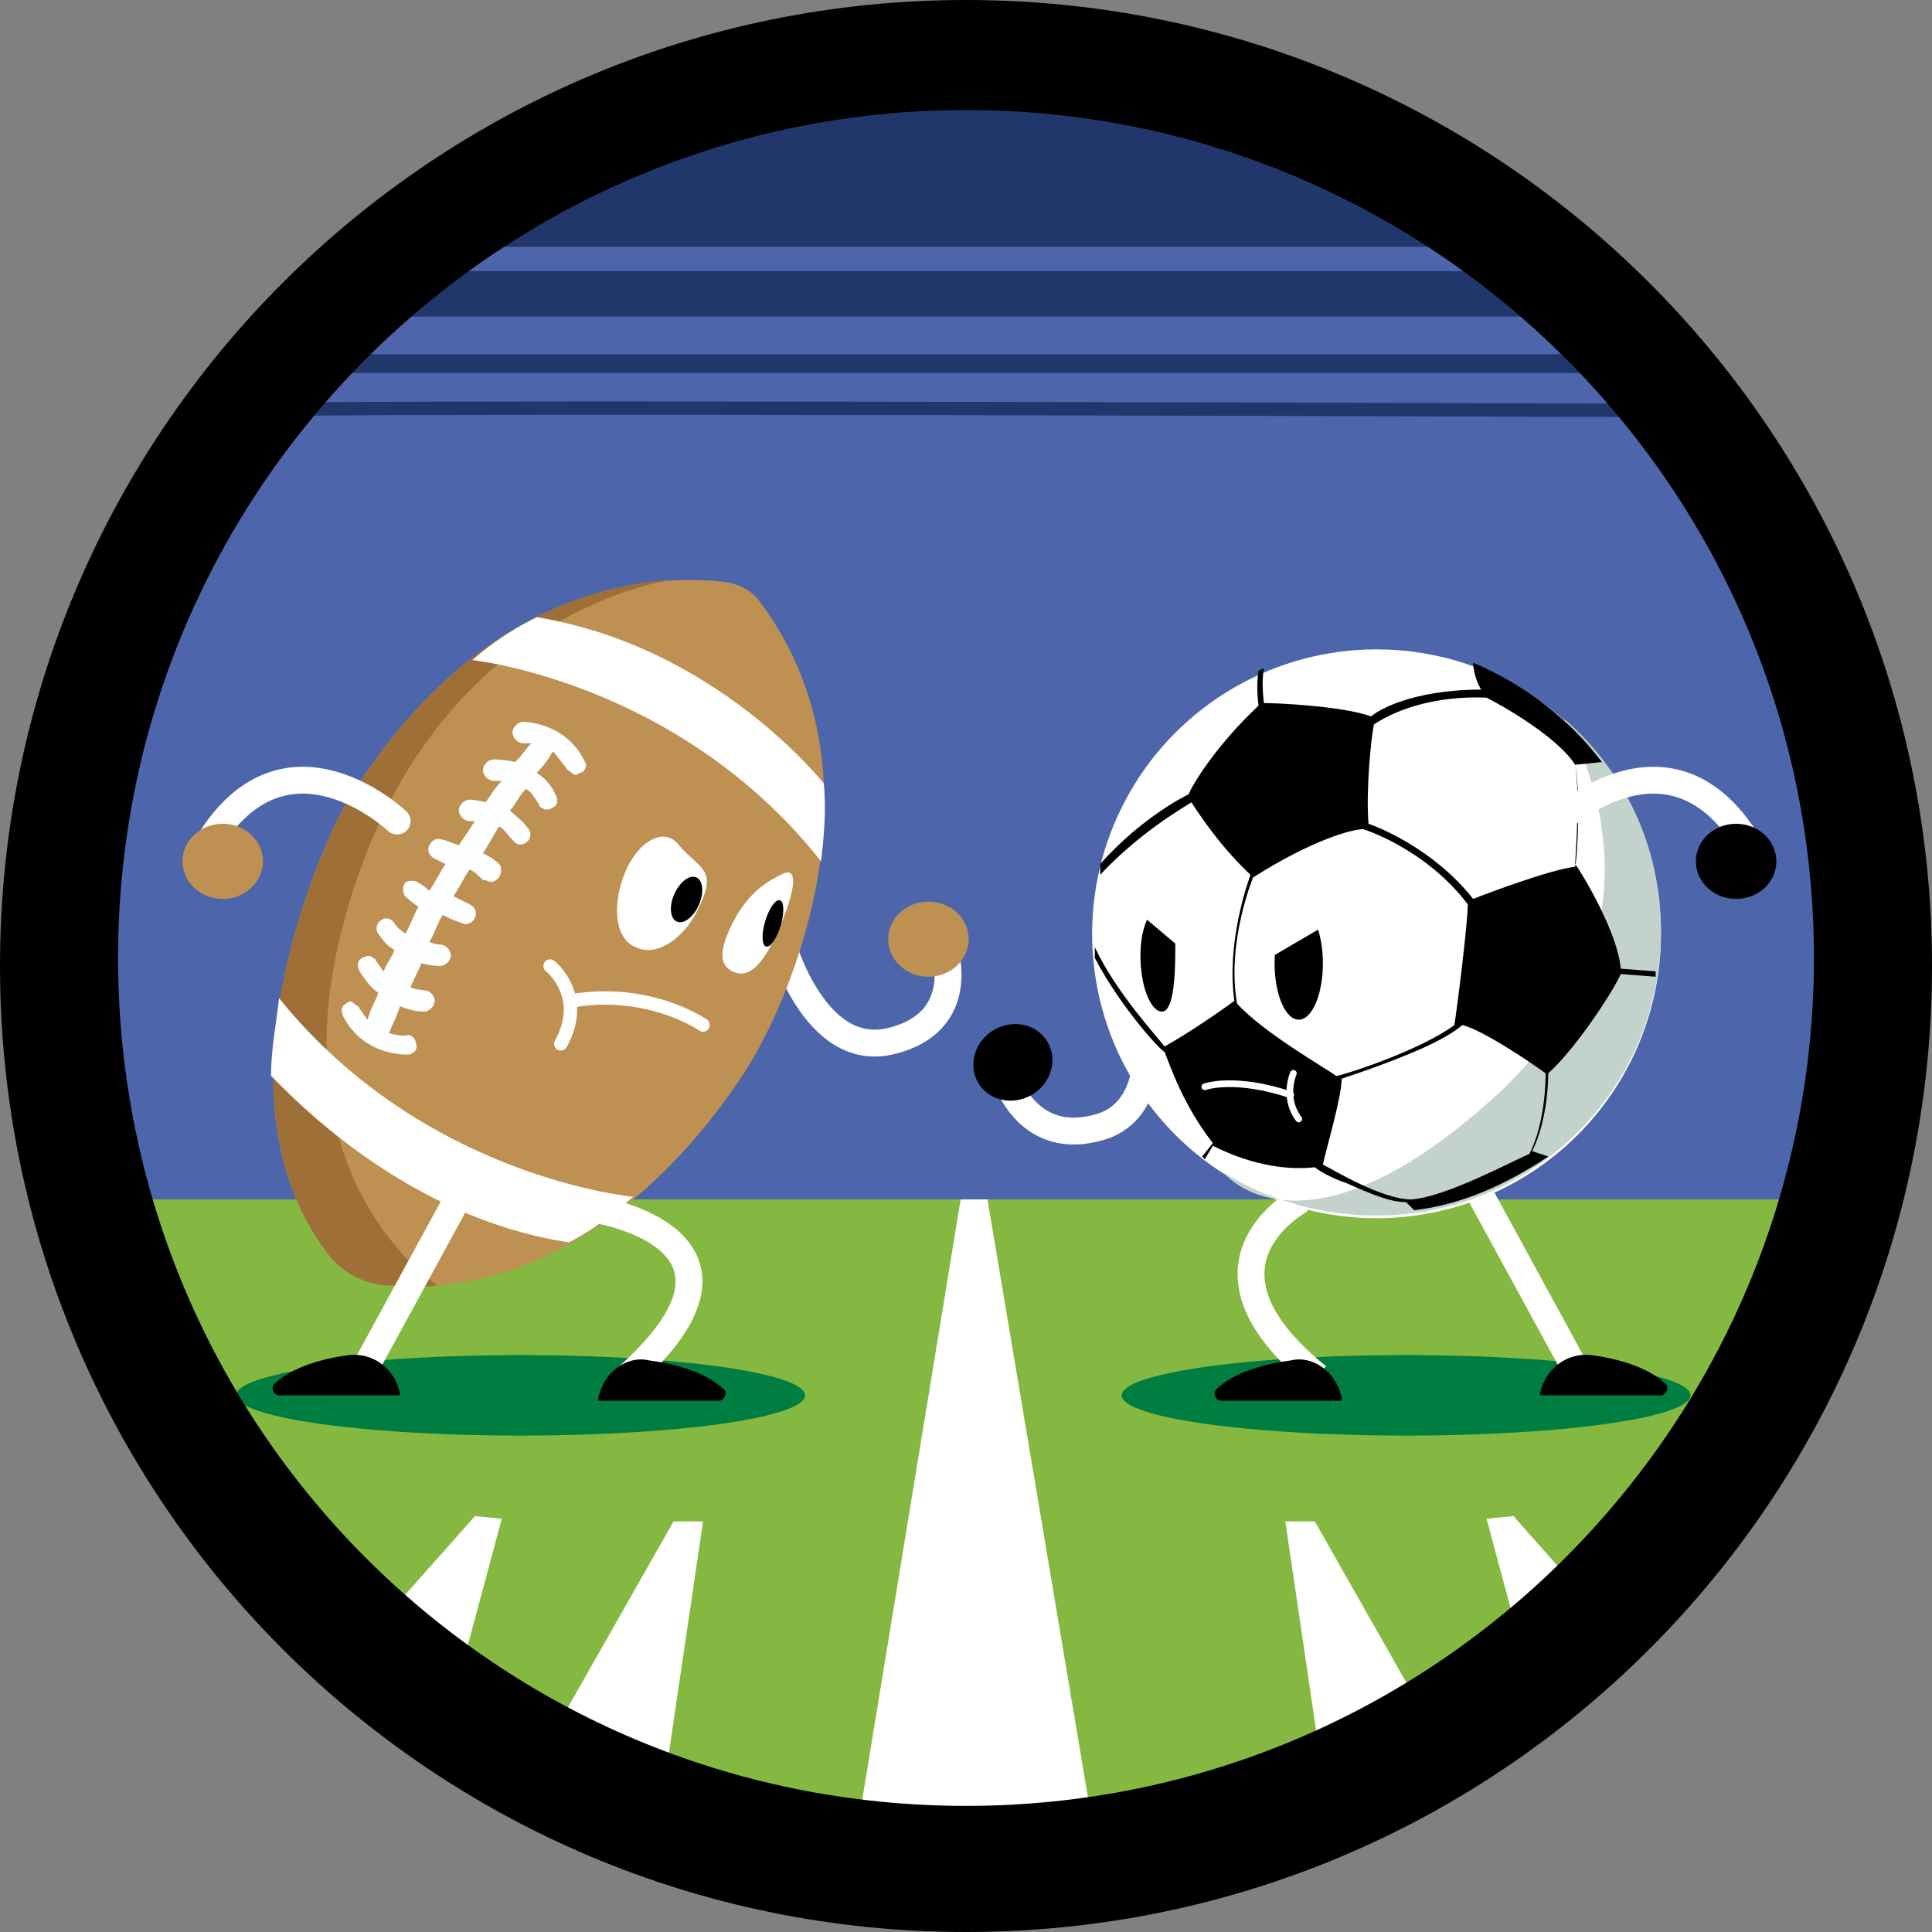 <?xml version="1.0" encoding="utf-8"?>
<!-- Generator: Adobe Illustrator 18.1.1, SVG Export Plug-In . SVG Version: 6.00 Build 0)  -->
<svg version="1.1" id="Layer_1" xmlns="http://www.w3.org/2000/svg" xmlns:xlink="http://www.w3.org/1999/xlink" x="0px" y="0px"
	 viewBox="0 0 72 72" enable-background="new 0 0 72 72" xml:space="preserve">
<rect x="0" y="0" width="72" height="72" fill="#808080" stroke="none"/>
<circle id="_x2E_svg_12757_" fill="#4D66AB" cx="36" cy="36" r="33.6"/>
<path id="_x2E_svg_12766_" fill="none" stroke="#FFFFFF" stroke-miterlimit="10" d="M42.5,36.7c0,0,1.2,4.5-1.5,5.3
	s-3.5-1.8-3.5-1.8"/>
<ellipse id="_x2E_svg_12765_" transform="matrix(-0.855 0.519 -0.519 -0.855 90.533 53.883)" cx="37.7" cy="39.6" rx="1.5" ry="1.4"/>
<path id="_x2E_svg_12764_" fill="none" stroke="#FFFFFF" stroke-miterlimit="10" d="M29.1,35c0,0,1.2,4.5,4.1,3.8s2-3.4,2-3.4"/>
<path id="_x2E_svg_12763_" fill="#21376C" d="M15.7,9.2h40.9c0,0-7.1-6.8-20.6-6.8S15.7,9.2,15.7,9.2z"/>
<path id="_x2E_svg_12762_" fill="none" stroke="#21376C" stroke-width="0.5" stroke-miterlimit="10" d="M8.8,15.3
	c0.3-0.2,54.2,0,54.2,0"/>
<rect id="_x2E_svg_12761_" x="13.6" y="10.1" fill="#21376C" width="44.6" height="1.7"/>
<rect id="_x2E_svg_12760_" x="9.7" y="13.2" fill="#21376C" width="52.4" height="0.7"/>
<path id="_x2E_svg_12758_" fill="#84B841" d="M3.6,44.7H69c0,0-8,24.9-31.8,24.9S3.6,44.7,3.6,44.7z"/>
<ellipse id="_x2E_svg_12756_" fill="#007D40" cx="19.4" cy="52" rx="10.6" ry="1.5"/>
<ellipse id="_x2E_svg_12755_" fill="#007D40" cx="52.4" cy="52" rx="10.6" ry="1.5"/>
<g id="_x2E_svg_12754_">
	<polygon fill="#FFFFFF" points="57.2,63.3 61.1,61.8 56.4,56.5 55.4,56.6 	"/>
</g>
<g id="_x2E_svg_12753_">
	<polygon fill="#FFFFFF" points="49.3,66.2 53.6,64.8 49,56.7 47.9,56.7 	"/>
</g>
<g id="_x2E_svg_12752_">
	<polygon fill="#FFFFFF" points="40.8,68.5 31.9,68.5 35.8,44.7 36.8,44.7 	"/>
</g>
<g id="_x2E_svg_12750_">
	<polygon fill="#FFFFFF" points="16.9,63.3 13,61.8 17.7,56.5 18.7,56.6 	"/>
</g>
<path id="_x2E_svg_12749_" fill="none" stroke="#FFFFFF" stroke-miterlimit="10" d="M48.5,44.7c0,0-4.6,2.4,0.6,6.6"/>
<g id="_x2E_svg_12748_">
	<polygon fill="#FFFFFF" points="24.8,66.2 20.5,64.8 25.1,56.7 26.2,56.7 	"/>
</g>
<line id="_x2E_svg_12747_" fill="none" stroke="#FFFFFF" stroke-miterlimit="10" x1="54.5" y1="43.3" x2="58.7" y2="51"/>
<path id="_x2E_svg_12751_" d="M36,0C16.1,0,0,16.1,0,36c0,19.9,16.1,36,36,36s36-16.1,36-36C72,16.1,55.9,0,36,0z M36,67.3
	c-17.5,0-31.6-14.1-31.6-31.6C4.4,18.2,18.6,4.1,36,4.1s31.6,14.1,31.6,31.6C67.6,53.1,53.5,67.3,36,67.3z"/>
<circle id="_x2E_svg_12746_" fill="#FFFFFF" cx="51.3" cy="34.8" r="10.6"/>
<path id="_x2E_svg_12745_" fill="#C3D3CB" d="M45.6,43.7c1.6,1,3.6,1.6,5.7,1.6c5.8,0,10.6-4.7,10.6-10.6c0-3.2-1.4-6-3.6-7.9
	c0,0,4.6,7.2-2.3,13.8C48.6,47.5,45.6,43.7,45.6,43.7z"/>
<path id="_x2E_svg_12744_" d="M61.7,36.2l-1.3-0.1c-0.1-1.3-1.4-3.5-1.7-3.9l0,0c0-0.1,0.2-2.6,0-3.7l1-0.1
	c-1.2-1.6-2.9-2.9-4.8-3.7c0,0,0,0.5,0.3,1c-2.6,0-3.9,0.8-4.1,1c-1.1-0.4-3.6-0.5-4-0.5c0-0.1-0.1-0.7,0-1.3l-0.2,0.1
	c-0.1,0.7,0,1.2,0,1.3l0,0c-1.6,1.5-2.5,3-2.6,3.3l0,0c0,0-1.7,0.8-3.3,2.6L41,32.6c1.5-1.6,3.1-2.5,3.4-2.7c1.1,1.7,2,2.5,2.2,2.7
	c-0.1,0.3-0.9,2.5-0.6,4.7c-0.4,0.3-1.7,1.2-2.6,1.7c-0.3-0.4-1.8-2-2.6-3.7l0,0.4c1,1.9,2.5,3.5,2.6,3.5l0,0c0.2,0.5,0.7,2,1.8,3.4
	l-0.4,0.5l0.1,0.1l0.3-0.5c0.4,0.2,2,1,3.8,0.8c0.1,0.1,0.6,0.4,1.2,0.6c0.9,0.4,1.6,0.7,2.2,0.7l0.3,0.3c1.8-0.2,3.5-1,5-2
	l-0.6-0.2c0.6-1.2,0.6-2.8,0.6-2.9c1.1-1,2.5-3.2,2.7-3.7l1.3,0.1L61.7,36.2z M46.1,37.4L46.1,37.4c-0.4-2.3,0.6-4.7,0.6-4.7l0,0
	c2.2-1.4,3.7-1.8,4.1-1.8l0,0c0,0,2.3,0.7,3.9,2.8l0,0c0,0.7-0.4,3.9-0.5,4.5c-1.2,0.9-3.9,1.8-4.4,1.9
	C49.4,39.8,47.1,38.5,46.1,37.4z M52.6,44.7c-1.1,0-2.9-1.1-3.3-1.3c0.1-0.5,0.7-2.5,0.7-3.2c0.3-0.1,0.9-0.3,1.7-0.6
	c1.3-0.5,2.2-0.9,2.8-1.4c0.8,0.2,2.7,1.5,3.1,1.8c0,0.2,0,1.8-0.6,3C56.3,43.3,53.9,44.6,52.6,44.7z M54.9,33.5
	c-1.5-1.9-3.6-2.7-3.9-2.8c-0.1-1.3,0.1-3.2,0.2-3.7c0.3-0.2,1.7-1.1,4.2-1c0.4,0.2,2.6,1.4,3.3,2.5c0.2,0.9,0.1,3.4,0,3.8
	C57.8,32.4,55.4,33.3,54.9,33.5z"/>
<path id="_x2E_svg_12743_" d="M48.1,50.7c-0.8,0.1-2.1,0.4-2.8,1.1c-0.1,0.1,0,0.4,0.2,0.4h4.5c0,0,0,0,0-0.1
	C49.8,51.1,48.9,50.5,48.1,50.7z"/>
<path id="_x2E_svg_12742_" d="M59.3,50.5c0.8,0.1,2.1,0.4,2.8,1.1c0.1,0.1,0,0.4-0.2,0.4h-4.5c0,0,0,0,0-0.1
	C57.6,51,58.4,50.4,59.3,50.5z"/>
<path id="_x2E_svg_12741_" fill="#BE9051" d="M12.2,46.7c0.5,0.7,1.3,1.1,2.1,1.2c8.8,0.8,13.9-8.7,13.9-8.7s5.6-9.5,0.1-16.8
	c-0.3-0.4-0.7-0.6-1.2-0.7c-2.3-0.3-9.2-0.3-14.4,8.6C12.7,30.3,7.4,40.4,12.2,46.7z"/>
<path id="_x2E_svg_12737_" fill="#9E7038" d="M16.3,47.9c-0.6,0.1-1.3,0-2,0c-0.8-0.1-1.6-0.5-2.1-1.2c-4.8-6.3,0.5-16.4,0.5-16.4
	c4.1-7,9.2-8.5,12.4-8.7c0,0-9.4,1.1-12.4,13.2C10.4,44.1,16.3,47.9,16.3,47.9z"/>
<path id="_x2E_svg_12740_" fill="#FFFFFF" d="M20,23c-0.8,0.4-1.6,0.9-2.4,1.6c0,0,7.7,0.8,13,7.5c0.1-0.9,0.2-1.9,0.1-2.9
	C30.7,29.2,26.7,24.1,20,23L20,23z"/>
<path id="_x2E_svg_12739_" fill="#FFFFFF" d="M21.2,46.3c0.8-0.4,1.6-1,2.4-1.7c0,0-7.8-0.7-13.2-7.4c-0.1,0.9-0.3,1.9-0.3,2.9
	C10.2,40.1,14.6,45.3,21.2,46.3L21.2,46.3z"/>
<path id="_x2E_svg_12738_" fill="#FCFEFF" d="M21.8,28.4c-0.7-1.5-2.3-1.5-2.3-1.5c-0.2,0-0.4,0.2-0.4,0.4c0,0.2,0.2,0.4,0.4,0.4
	c0,0,0.1,0,0.3,0c-0.2,0.2-0.3,0.4-0.6,0.7c-0.4-0.1-0.8-0.1-0.8-0.1c-0.2,0-0.4,0.2-0.4,0.4c0,0.2,0.2,0.4,0.4,0.4c0,0,0.1,0,0.3,0
	c-0.2,0.2-0.4,0.5-0.6,0.8c-0.4-0.1-0.6-0.1-0.6-0.1c-0.2,0-0.4,0.2-0.4,0.4c0,0.2,0.2,0.4,0.4,0.4c0,0,0.1,0,0.2,0
	c-0.2,0.3-0.4,0.6-0.6,0.9c-0.3-0.1-0.5-0.2-0.6-0.2c-0.2-0.1-0.4,0-0.5,0.2c-0.1,0.2,0,0.4,0.2,0.5c0,0,0.2,0.1,0.4,0.2
	c-0.2,0.3-0.4,0.7-0.6,1c-0.2-0.2-0.4-0.3-0.4-0.3c-0.1-0.1-0.4-0.1-0.5,0c-0.1,0.1-0.1,0.4,0,0.5c0,0,0.2,0.2,0.5,0.4
	c-0.2,0.3-0.3,0.7-0.5,1c-0.1-0.1-0.3-0.2-0.4-0.4c0,0-0.1-0.1-0.1-0.1c-0.1-0.1-0.3-0.1-0.4,0c-0.2,0.1-0.2,0.4-0.1,0.5
	c0.2,0.3,0.4,0.5,0.6,0.6c-0.1,0.3-0.3,0.5-0.4,0.8c-0.1-0.1-0.2-0.3-0.3-0.4c0-0.1-0.1-0.1-0.1-0.1c-0.1-0.1-0.2-0.1-0.4,0
	c-0.2,0.1-0.2,0.3-0.1,0.5c0.2,0.3,0.4,0.6,0.7,0.8c-0.1,0.3-0.3,0.6-0.4,1c-0.1-0.1-0.2-0.3-0.3-0.4c0-0.1-0.1-0.1-0.2-0.2
	c-0.1-0.1-0.2-0.1-0.3,0c-0.2,0.1-0.2,0.3-0.1,0.5c0.8,1.5,2.4,1.4,2.4,1.4c0.2,0,0.4-0.2,0.3-0.4c0-0.2-0.2-0.4-0.4-0.3
	c0,0-0.3,0-0.6-0.1c0.1-0.3,0.3-0.6,0.4-1c0.5,0.2,0.8,0.2,0.9,0.2c0.2,0,0.4-0.2,0.4-0.4c0-0.2-0.2-0.4-0.4-0.4c0,0-0.2,0-0.5-0.1
	c0.1-0.3,0.3-0.6,0.4-0.9c0.4,0.1,0.7,0.1,0.7,0.1c0.2,0,0.4-0.2,0.4-0.4c0-0.2-0.2-0.4-0.4-0.4c0,0-0.2,0-0.4-0.1
	c0.2-0.3,0.3-0.7,0.5-1c0.2,0.1,0.4,0.2,0.7,0.3c0.2,0.1,0.4,0,0.5-0.2c0.1-0.2,0-0.4-0.2-0.5c-0.2-0.1-0.4-0.2-0.6-0.3
	c0.2-0.3,0.4-0.7,0.6-1c0.2,0.1,0.3,0.2,0.5,0.4c0,0,0,0,0.1,0c0.2,0.1,0.3,0.1,0.5-0.1c0.1-0.2,0.1-0.4,0-0.5
	c-0.2-0.2-0.4-0.3-0.6-0.4c0.2-0.3,0.4-0.7,0.6-1c0.2,0.1,0.3,0.3,0.5,0.5c0,0,0.1,0.1,0.1,0.1c0.1,0.1,0.3,0.1,0.4,0
	c0.2-0.1,0.2-0.4,0.1-0.5c-0.2-0.3-0.5-0.5-0.7-0.7c0,0,0.1-0.1,0.1-0.1c0.2-0.3,0.3-0.5,0.5-0.7c0.2,0.1,0.3,0.3,0.5,0.6
	c0,0.1,0.1,0.1,0.1,0.1c0.1,0.1,0.2,0.1,0.4,0c0.2-0.1,0.2-0.3,0.1-0.5c-0.2-0.4-0.4-0.6-0.7-0.8c0.3-0.3,0.5-0.6,0.6-0.8
	c0.2,0.2,0.3,0.4,0.5,0.6c0,0.1,0.1,0.1,0.2,0.2c0.1,0.1,0.2,0.1,0.3,0C21.8,28.8,21.9,28.5,21.8,28.4z"/>
<path id="_x2E_svg_12736_" fill="none" stroke="#FFFFFF" stroke-miterlimit="10" d="M22.3,45.1c0,0,6.8,1.1,1.1,6.2"/>
<line id="_x2E_svg_12735_" fill="none" stroke="#FFFFFF" stroke-miterlimit="10" x1="17.8" y1="43.3" x2="13.6" y2="51"/>
<path id="_x2E_svg_12734_" d="M24.2,50.7c0.8,0.1,2.1,0.4,2.8,1.1c0.1,0.1,0,0.4-0.2,0.4h-4.5c0,0,0,0,0-0.1
	C22.5,51.1,23.4,50.5,24.2,50.7z"/>
<path id="_x2E_svg_12733_" d="M13,50.5c-0.8,0.1-2.1,0.4-2.8,1.1c-0.1,0.1,0,0.4,0.2,0.4h4.5c0,0,0,0,0-0.1
	C14.7,51,13.9,50.4,13,50.5z"/>
<ellipse id="_x2E_svg_12732_" fill="#BE9051" cx="34.6" cy="35" rx="1.5" ry="1.4"/>
<path id="_x2E_svg_12731_" fill="#FFFFFF" d="M26.1,33.7c-0.5,1.2-1.6,2-2.4,1.6c-0.8-0.3-0.9-1.6-0.4-2.8c0.5-1.2,1.5-1.7,2-1
	C26.1,32.4,26.7,32.4,26.1,33.7z"/>
<path id="_x2E_svg_12730_" fill="#FFFFFF" d="M28.8,35.1c-0.6,1.2-1.1,1.3-1.5,1.1s-0.6-0.6,0-1.8c0.6-1.2,1.4-1.6,1.8-1.8
	C30,32.1,29.4,33.9,28.8,35.1z"/>
<ellipse id="_x2E_svg_12729_" transform="matrix(0.915 0.404 -0.404 0.915 15.697 -7.473)" cx="25.6" cy="33.5" rx="0.5" ry="0.9"/>
<ellipse id="_x2E_svg_12728_" transform="matrix(0.958 0.288 -0.288 0.958 11.122 -6.838)" cx="28.8" cy="34.4" rx="0.3" ry="0.9"/>
<path id="_x2E_svg_12727_" fill="none" stroke="#FFFFFF" stroke-width="0.5" stroke-linecap="round" stroke-miterlimit="10" d="
	M26.2,38.2c0,0-2-1.4-4.9-0.9"/>
<path id="_x2E_svg_12726_" fill="none" stroke="#FFFFFF" stroke-width="0.5" stroke-linecap="round" stroke-miterlimit="10" d="
	M20.5,36c0,0,1.4,1.1,0.4,2.9"/>
<path id="_x2E_svg_12725_" fill="none" stroke="#FFFFFF" stroke-linecap="round" stroke-miterlimit="10" d="M14.8,30.6
	c0,0-4-3.8-6.9,0.6"/>
<ellipse id="_x2E_svg_12724_" fill="#BE9051" cx="8.3" cy="32.1" rx="1.5" ry="1.4"/>
<path id="_x2E_svg_12723_" d="M43.8,35.4c0,1.2-0.1,2.3-0.5,2.3c-0.4,0-0.8-0.9-0.8-2.1c0-1.2,0.5-2,0.8-1.7
	C43.8,34.4,43.8,34.2,43.8,35.4z"/>
<ellipse id="_x2E_svg_12722_" cx="48.4" cy="35.9" rx="0.9" ry="2.1"/>
<path id="_x2E_svg_12721_" fill="none" stroke="#FFFFFF" stroke-width="0.25" stroke-linecap="round" stroke-miterlimit="10" d="
	M44.9,40.5c0,0,1.1-0.4,3.2,0.3"/>
<path id="_x2E_svg_12720_" fill="none" stroke="#FFFFFF" stroke-width="0.25" stroke-linecap="round" stroke-miterlimit="10" d="
	M48.2,40c0,0-0.4,0.9,0.2,1.7"/>
<path id="_x2E_svg_12719_" fill="#FFFFFF" d="M50.4,33.9L46.8,36c0,0-0.3-1.8,0.3-2.5C47.8,32.7,49.5,32.4,50.4,33.9z"/>
<path id="_x2E_svg_12718_" fill="#FFFFFF" d="M44.2,35.5l-1.9-1.6c0,0,0.9-1.4,1.5-0.9C44.5,33.6,44.2,35.5,44.2,35.5z"/>
<path id="_x2E_svg_12717_" fill="none" stroke="#FFFFFF" stroke-linecap="round" stroke-miterlimit="10" d="M58.1,30.6
	c0,0,4-3.8,6.9,0.6"/>
<ellipse id="_x2E_svg_12716_" cx="64.7" cy="32.1" rx="1.5" ry="1.4"/>
<g>
</g>
<g>
</g>
<g>
</g>
<g>
</g>
<g>
</g>
<g>
</g>
<g>
</g>
<g>
</g>
<g>
</g>
<g>
</g>
<g>
</g>
<g>
</g>
<g>
</g>
<g>
</g>
<g>
</g>
</svg>
